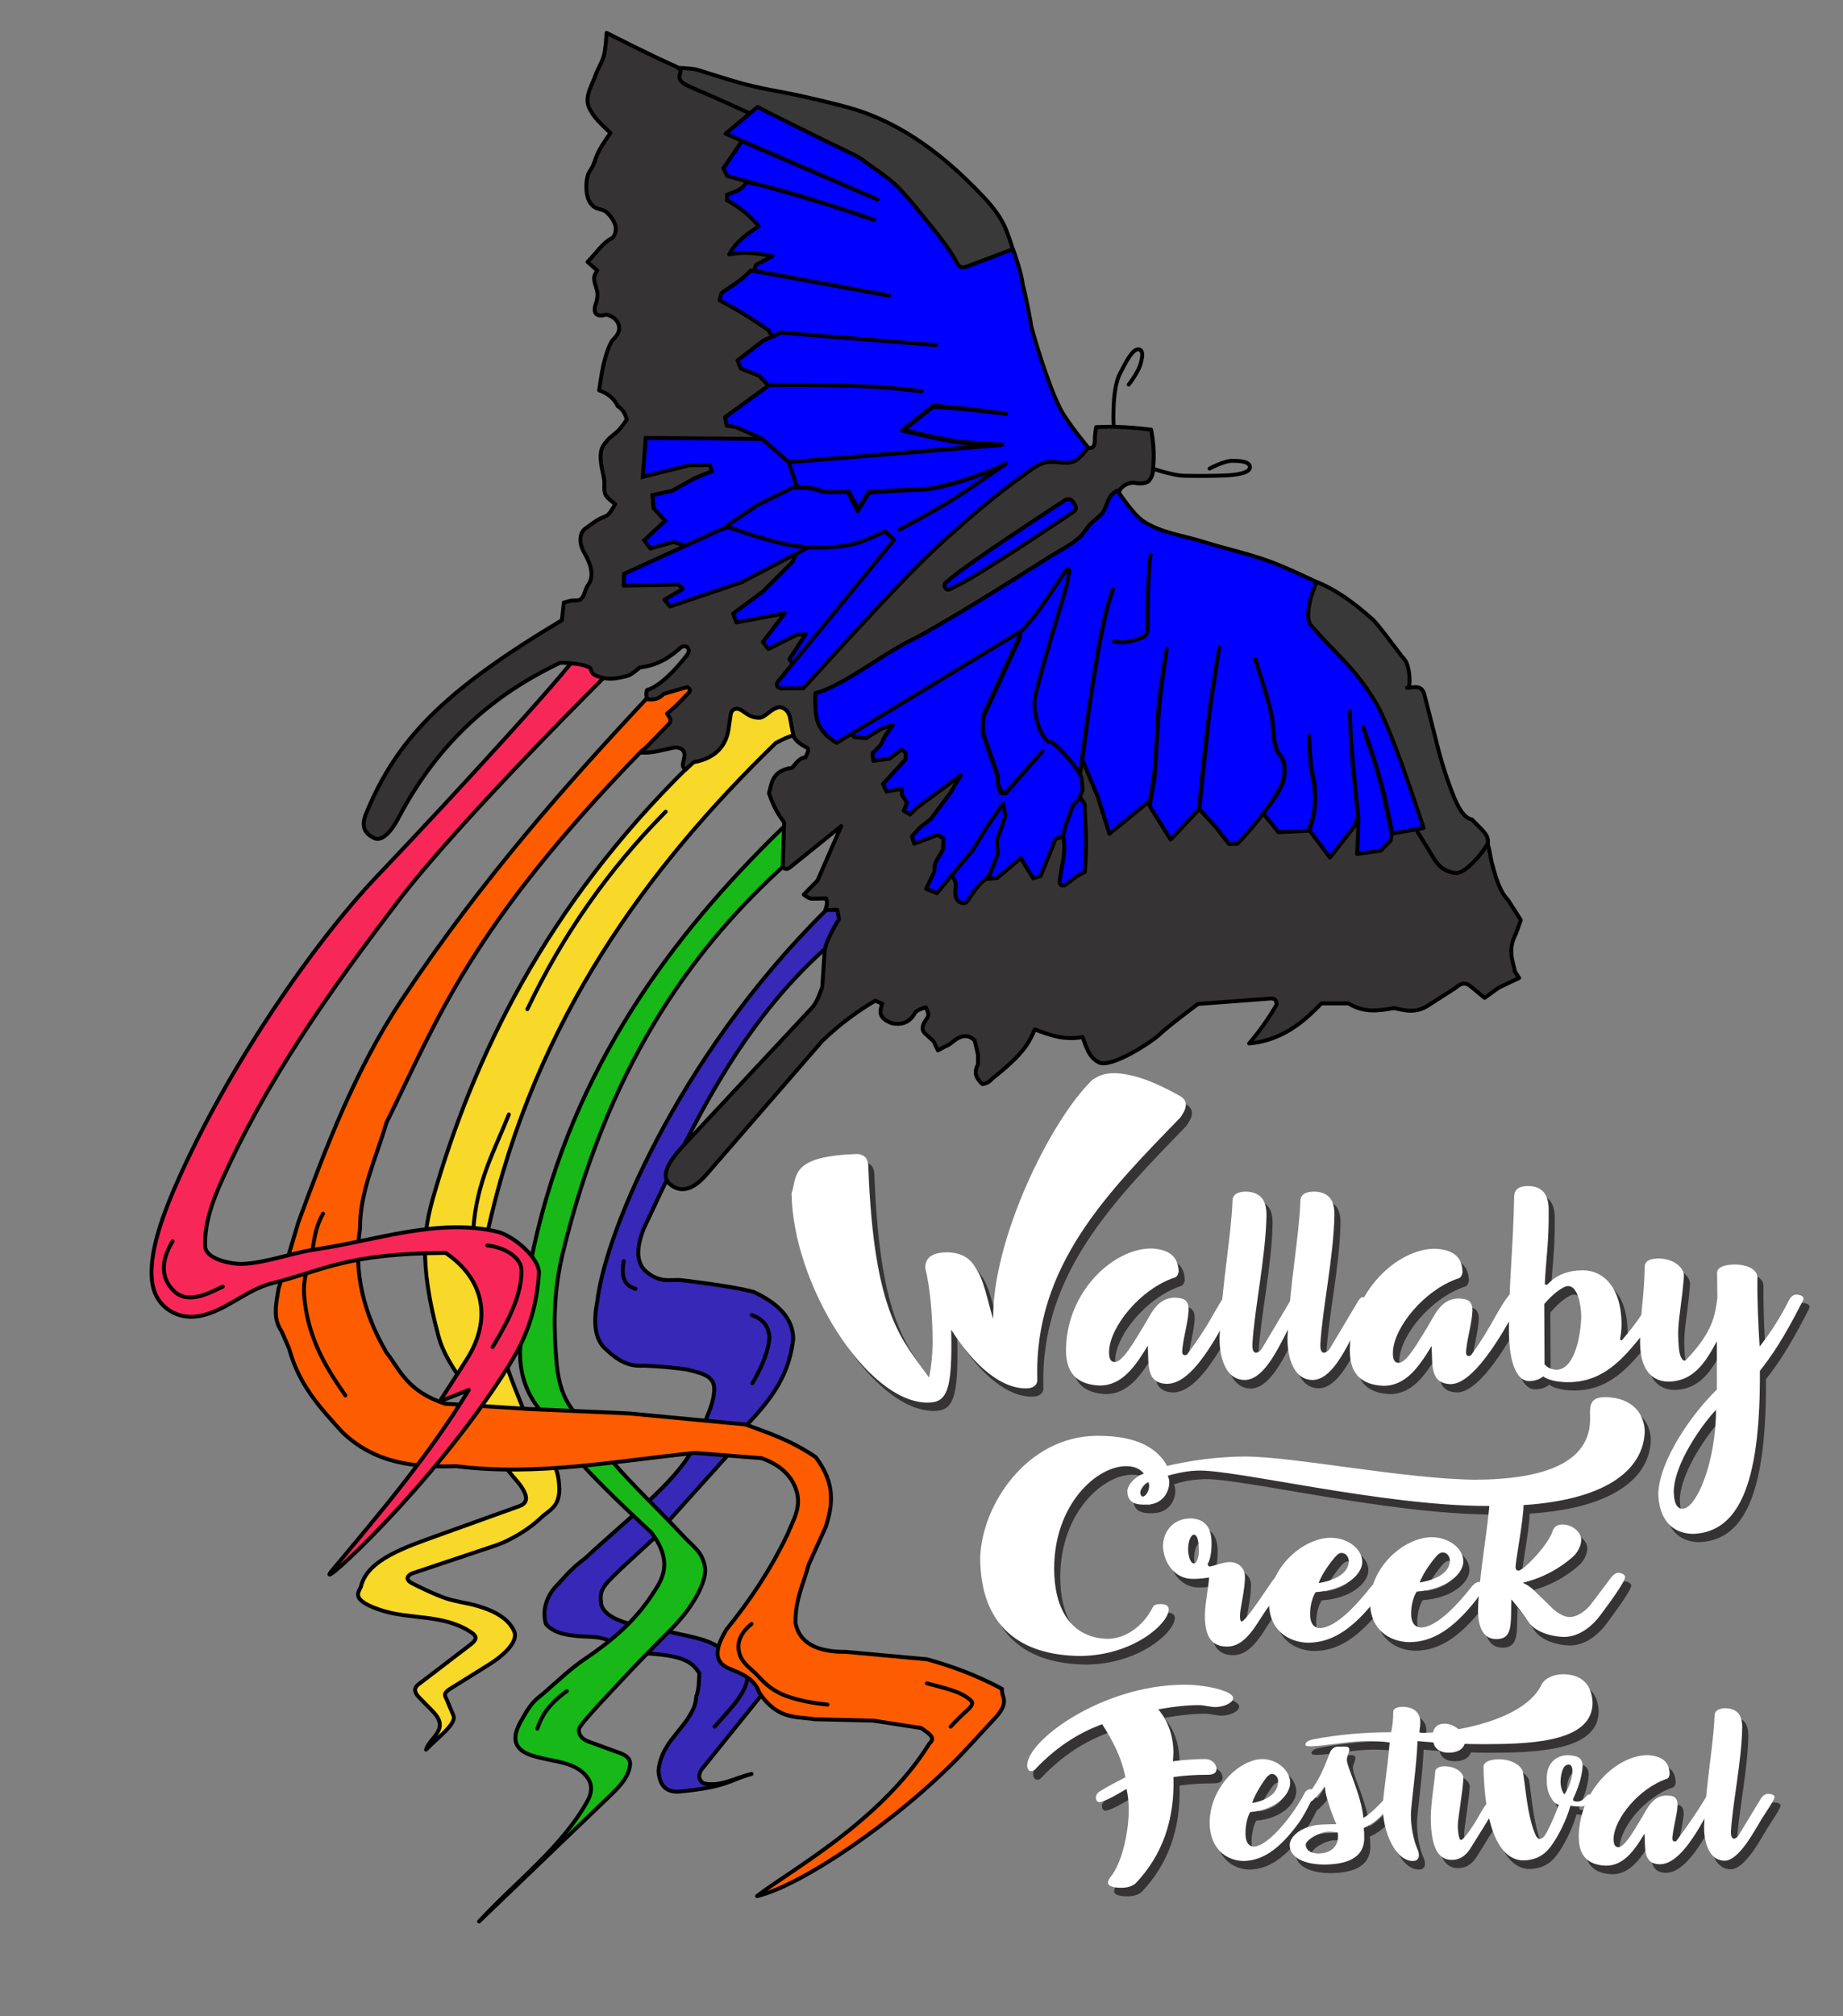 <?xml version="1.0" encoding="utf-8"?>
<!-- Generator: Adobe Illustrator 26.4.1, SVG Export Plug-In . SVG Version: 6.00 Build 0)  -->
<svg version="1.1" id="Layer_1" xmlns="http://www.w3.org/2000/svg" xmlns:xlink="http://www.w3.org/1999/xlink" x="0px" y="0px"
	 viewBox="0 0 667.5 729.8" style="enable-background:new 0 0 667.5 729.8;" xml:space="preserve">
<rect x="0" y="0" width="667.5" height="729.8" fill="#808080" stroke="none"/>
<style type="text/css">
	.st0{fill:#3828B8;stroke:#000000;stroke-width:1.417;stroke-linecap:round;stroke-linejoin:round;stroke-miterlimit:11.339;}
	.st1{fill:none;stroke:#000000;stroke-width:1.417;stroke-linecap:round;stroke-linejoin:round;stroke-miterlimit:11.339;}
	.st2{fill:#17B818;stroke:#000000;stroke-width:1.417;stroke-linecap:round;stroke-linejoin:round;stroke-miterlimit:11.339;}
	.st3{fill:#F8D828;stroke:#000000;stroke-width:1.417;stroke-linecap:round;stroke-linejoin:round;stroke-miterlimit:11.339;}
	.st4{fill:#FE5C01;stroke:#000000;stroke-width:1.417;stroke-linecap:round;stroke-linejoin:round;stroke-miterlimit:11.339;}
	.st5{fill:#F72858;stroke:#000000;stroke-width:1.417;stroke-linecap:round;stroke-linejoin:round;stroke-miterlimit:11.339;}
	.st6{fill:#3A3939;stroke:#000000;stroke-width:1.417;stroke-linecap:round;stroke-linejoin:round;stroke-miterlimit:11.339;}
	.st7{fill:#353334;stroke:#000000;stroke-width:1.417;stroke-linecap:round;stroke-linejoin:round;stroke-miterlimit:11.339;}
	.st8{fill:#0000FF;stroke:#000000;stroke-width:1.417;stroke-miterlimit:11.339;}
	.st9{fill:#0000FF;stroke:#000000;stroke-width:1.417;stroke-linecap:round;stroke-linejoin:round;stroke-miterlimit:11.339;}
	.st10{fill:#353334;}
	.st11{fill:#FFFFFF;}
</style>
<g>
	<path class="st0" d="M303.8,325c-54.9,51.9-84.3,119.1-87.5,146.2c-1.1,5.8-1.6,13.4,3.4,17.4c3.7,3.5,7.8,6.2,13.4,5.7
		c6.7,0.3,11.5,0.8,15.7,1.4c6.1,1.5,10.6,2.5,9.8,8.4c-0.3,3.9-2.1,7.4-3.4,11l-4.5,9.8c-6.5,12.1-24.4,25.7-38.6,39
		c-5.9,4.4-7.9,7.4-11.4,11c-2.7,3.4-4.4,7.9-3,12.9c2.3,2.7,5.7,3.7,9.8,4.2c4.6,0.7,10.3-0.1,13.6,2.3l13.3,4.2
		c12.4,0.7,16.3,2.8,18.9,7.2c-0.2,2.8-0.1,5.6-1.1,8.3c-0.4,4-1.4,5-2.3,6.8c-3.9,6.6-10.6,11.1-11.4,20.1c0.3,5.2,2.6,7.8,7.2,7.6
		c17.8-1.6,18.4-4.2,26.5-6.4c-5.8,1.3-11.2,4.8-17.4,3.4c-1.9-1.3-1.9-3-0.8-4.9l22-27.3c2.4-3.6,7.1-10.4,1.5-11.7
		c-8.2-1.1-11.5-3.5-17-5.3c-5.3-3.6-13-4.2-19.7-6.1l-12.1-2.3c-10.5-2.5-11.1-7-11-8c-0.9-5,2.4-7.2,6.8-11.7l14-12.9l3.4-4.5
		l23.5-26.1l4.5-8.3c10.6-11.1,15.9-19.2,17.4-31.8c-0.1-7.3-5.3-12.8-14.4-17c-5.4-1.4-14.3-2.8-25.8-4.2c-4-0.5-8.4,1.5-13.9-3.9
		c-2.8-3.5-2.6-8.1-0.1-14.7c17.8-37.9,35-74.1,66.3-101.9l12.9-10.2L303.8,325z"/>
	<path class="st1" d="M230.2,466.5c-5-1.5-5-5.6-4.3-10 M272.5,500.7c4-6.9,5.9-12.3,6.2-16.7c-0.4-4.6-3-6.8-6.4-8 M258.8,625
		c5.6-6.3,11.9-12.6,11.9-18.2"/>
	<path class="st2" d="M287.5,296.6l-4.4,3.4c-39.7,38.6-75.5,86.3-89.8,151.6c-2.5,11.3-3.7,23.3-4.8,35.4
		c-0.8,9.5,2.2,17.7,7.4,23.7c5.4,6.3,9.6,13.3,15,19.4c7.8,8.8,25,24.6,25,24.6c8.3,11,3.7,17.3,0.5,22.2
		c-6.7,10.4-15.6,17.5-24.6,23.6c-4.9,3.3-9.8,7.9-14.8,12.3c-2.3,2-4.2,2.8-7.4,8.6c-1,1.8-4.7,7.2-1.9,10.9
		c1.6,2.2,4.4,3.2,10,4.4c5.7,1.2,11.8,2,15.2,6.9c1.9,2.8,1.3,5.9-0.3,8.6c-9.3,16.6-25.8,28.9-39.1,43.3l46.9-45
		c3.5-3.4,7.3-6.9,7.8-11.8c0.3-3-3.3-4.1-5.4-4.8l-9.6-3.5c-2.8-1-3.8-3-3.5-4.6c0.4-1.9,12.5-14.4,19-21.4
		c4.8-5.1,14.7-15,14.7-15c5.5-5.6,9.8-12,11.5-17.7c0.9-3,0.6-5.3-0.8-8.3c-1.2-2.5-4.4-5-6.7-7.5c-8.7-9.4-18.2-18.1-26.5-27.9
		c-5-5.8-13.9-18.2-13.9-18.2c-2.8-3.7-4.7-8.9-5.4-16.3c-1-12-1.4-24.5,2.1-39.4c16-66.1,45-108.7,80.1-140.6l7-5.1L287.5,296.6z"
		/>
	<path class="st1" d="M205.3,612.1c-7.2,5.2-9.2,9.4-10.7,13.6"/>
	<path class="st3" d="M259.3,254.7l-10,22.8c-51.7,50.7-77.8,105.1-92.4,155.9c-3.1,10.8-5.4,23.3,1.9,50.2
		c3.3,12.3,14,21.1,18.6,32.8c0,0,3.1,9.9,5.7,14.4c1.2,2.1,4.5,5.7,4.5,5.7c4.7,5.9,2.9,7.8,0.4,8.7l-29.5,10.6
		c-11.6,4.2-25.3,8.7-27.7,18.2c-0.5,2.1-4.6,4.8,6.8,8.7c10.8,3.7,23.1,1.3,33.3,8.3c1.7,1.2,2,2.3-0.4,4.2l-17.8,13.6
		c-1.7,1.3-3.9,2.5-0.8,5.7l4.8,4.9c6.5,6.6-1.1,9.4-2.4,13.9c4.1-4.3,11.2-9.3,9.9-12.4l-2.4-5.7c-0.5-1.3-1.6-2.1,1.2-3.9
		l13.8-8.6c5.7-3.5,11.1-8.6,9.4-12.3c-2.4-5.4-9.1-8.2-15.9-9.8c0,0-5.8-1.1-8.6-2c-4.3-1.4-11.3-4.9-12.4-5.5
		c-3.1-1.6-1.3-3.2,0.3-3.7l29.3-9.8c6.7-2.2,13.4-6.7,17-10.2c2.9-2.9,7.3-3.8,6.6-12.1c-0.4-4.6-1.3-6-2.6-8.7
		c-1.9-4.2-5.3-7.7-7.5-11.8c-1.3-2.5-2.3-5.2-3.3-7.8c-2-5-4.1-10.1-5.8-15.3c-2.8-9-5.9-18-7-27.3c-0.8-7.1,0.5-21.4,0.5-21.4
		c17-76.2,58.3-131.6,104.2-176.1c3.5-1.7,7-3.9,10.8-2.5l-5.6-13.5L259.3,254.7z"/>
	<path class="st1" d="M184.3,403.4c-5.1,12.9-11.7,24.2-12.9,41.8 M241.1,293.8c-21.1,21.3-37.6,45.2-50.1,71.5"/>
	<g>
		<path class="st4" d="M252.9,246.6l-17,4.4c-30.7,32.8-61.3,67.1-90.6,111.2c-16.5,24.9-27,52.4-37.2,80.1l-7.2,24.1
			c-0.9,5.4-2.2,10.8,1.1,15.5l2.7,6.2c3.6,13.4,11.5,21.7,19.3,30.3c12,11.5,26.4,12.8,41.2,12.3c29.4,3.7,57.8-1.9,86.5-4.8
			l24.1,1.9c6.8,2.4,10.5,6.2,12.3,10.7c2.6,6.7-0.8,11.6-2.9,16.9c-6.5,13.5-14,24.4-22,34.3c-3.8,6.2-5.3,11.6,0.8,14.2
			c4.5,1.9,9.2,3.5,11,8.8c6.7,9.9,13.4,8.5,20.1,9.6l21.2,0.5l17.4,2.7c2.1,1.7,5.6,3.2,2.9,5.6c-17.7,28.5-51,46.2-62.4,55.2
			c15.4-3.5,51-27.1,74.7-52l12.1-13.1c4.7-5.6,1.6-6.8,1.9-9.9c-9.9-5.3-18.6-8.3-27.1-10.7l-29.5-2.7
			c-10.7,0.1-16.8-3.4-18.2-10.4c-0.1-8.8,3-14.3,4.8-21.2l6.2-13.7c2.4-7.6,3.7-15.5-3.7-25.2c-9.5-6.4-17.4-8.8-25.4-11.8l-42.3-4
			l-36.2-1.6l-30.3-1.9c-13.8-4.6-16.1-11.9-21.2-18.5c-8.4-14.3-12-29.3-9.6-45c-0.1-13.3,5.9-25.6,9.6-38.3
			c18.5-37.3,30.1-70.4,92.4-134.5l18.8-13.9L252.9,246.6z"/>
		<path class="st1" d="M299.7,617c-3.9-0.4-8.4-1-13.7-2.7c-3.6-1.2-7.1-2.8-11.4-7.6c-2.4-2.7-6.2-4.6-7-9.1
			c-0.6-3.1,0.5-6.5,4.6-9.8 M344.3,625c2.1-2.3,4.3-4.4,6.4-6.3c2.1-2,1.4-2.8,0.8-3.3c-3.7-3.4-10.1-4.5-15.8-6.1 M125.1,505.1
			c-6.3-9-12.2-18.5-14.3-31.1c-1.9-11.2,0.5-13,1.9-19.2c1.1-4.7,1-9.6,4.3-15.5"/>
		<path class="st5" d="M210.2,234.9c2.1,0.9-46.3,53.6-73.5,82.1c-23.4,24.6-53.4,68.4-71.6,108.8c-5.7,12.7-11.9,28.5-9.8,39.4
			c1.5,7.7,8.2,11.8,14.8,11.4c10.3-0.7,18.4-9.6,28.4-12.1c18.9-4.7,26.8-10.8,62.9-11c13.8,9.3,17,23.9,7.6,38.6
			c-3.2,5.1-9.8,15.2-9.8,15.2l10.6-4.2c-14.6,24-32.4,44.8-50,65.9c-5.6,7.5,36.6-30.5,64-73.9c5-8,10.3-17.8,11.4-34.1
			c0.4-5.4-9-13.7-15.2-15.2c-21.4-5-43.8,3.2-65.5,6.4c-9,1.3-17.8,4.9-26.9,5.3c-2.9,0.1-13.1-1.4-13.3-6.4
			c-0.3-9.2,3.4-17.6,5.2-21.9c16.7-37.9,40.2-70.8,64.8-103.1c22.9-30,76.9-83.3,76.9-83.3L210.2,234.9z"/>
		<path class="st5" d="M176.5,450.8c6.1,0.6,12.6,4.3,12.4,9.4c-0.2,8.1-3.5,15.8-10.5,27.4 M62.5,449.3c-4.3,7.1-4.3,13.4,0.5,18
			c5.3,5.2,13.5,0.3,17.7-1.6"/>
		<path class="st1" d="M408.8,139.2c1.7-2.1,3.8-5.6,4.3-7.5c0.4-1.6,1.2-4.4-0.2-5.1c-2.4-1.3-5.4,5-7.2,8.5
			c-3.3,6-2.3,20.5-2.3,20.5"/>
		<path class="st1" d="M438.1,169.6c0,0,5.4-2.9,8.3-2.8c2.3,0,6.4,0.1,6.3,2.4c-0.1,2.2-5.9,2.8-9.1,2.9c-4.7,0.2-9.8,0.2-14.8,0.1
			c-4.2-0.1-12.4-2.9-12.4-2.9"/>
	</g>
</g>
<g>
	<path class="st6" d="M460.9,218.6l15.9-8c7.2,2.9,13.7,7.7,20,13.3c1.3,0.6,10.4,13.2,11.8,14.7c2.3,2.5,2.4,11.5,1,10.3
		c2.3,0,5.1-1.2,6.2,2.2l3.8,14.9c1.7,7.1,3.7,14.1,6.3,20.7c2,5.4,4.3,9.5,7.2,9.9c2.5,2.9,6.9,5.7,5.6,9.1l-1.9,19.2l-21.7-6.7
		l-32.8-70.8L460.9,218.6z"/>
	<path class="st6" d="M358.4,109.4l8.7-18.1c-1-3.9-1.9-5.9-2.7-8.1c-1.2-3.1-3.7-7.2-7.9-11.6c-17.4-18.6-33.9-28.9-51.5-33.3
		c-22.7-5.8-24-4.9-35.9-8c-5.5-1.5-10.9-3.3-16.4-5c-2.1-0.6-6.7-0.7-6.7-0.7L235.3,33l70.5,49.1L358.4,109.4z"/>
	<path class="st7" d="M416.9,155.5c-6.2-0.7-12.6-1.3-19.9-0.9c-0.3,1.7-0.5,3.4-0.5,5.5c-0.3,2.4-1.5,2-2.7,2.2c0,0-23-27.1-23-28
		c0-0.9-34.2-29.1-34.2-29.1c-13.4-23.8-46-54.6-65.6-64.4c0,0-10.3-4.8-20.2-9c-3-1.3-5.5-2.5-4.5-5.2c0.7-1.8-1.2-2.4-3.4-3.4
		c-7.9-3.5-23.2-11.3-23.2-11.3s-0.3,5.3-0.9,7.9c-0.7,2.8-2.4,5.2-3.3,7.9c-1.1,3-2.9,5.9-2.7,9.1c0.1,1.7,1.1,3.3,2,4.7
		c1.7,2.5,6.3,6.6,6.3,6.6s-3.2,4.5-4.4,7c-0.8,1.5-1.2,3.2-1.9,4.8c-0.6,1.3-1.7,2.5-2,3.9c-0.6,2.5-0.6,5.3,0.1,7.8
		c0.4,1.3,1.2,2.5,2.3,3.3c1.2,0.9,3,0.8,4.2,1.7c1.6,1.3,2.9,3.1,3.5,5.1c0.4,1.3-0.1,3.9-1.3,4.5c-3.3,1.7-5.5,5.2-8.8,8.6
		l3.5,3.1c0,0-1,1.5-1.1,2.4c-0.2,2.1,1.2,4.2,1.2,6.3c0,1.2-0.3,2.5-0.7,3.6c-0.7,2.2-0.4,4.2,2.3,4c0.6,0,1.2-0.4,1.7-0.3
		c3.1,0.7,5.3,3.3,4.3,6.3c-0.5,1.6-2.2,2.6-2.9,4.2c-1.1,2.2-1.8,4.7-2.4,7.1c-0.8,3.2-1.7,9.8-1.7,9.8c3.2,1.1,5.6,3.1,6.7,5.7
		c1.8,1.1,2.8,2.8,3.3,4.9c0,0-1.8,2.6-2.8,3.7c-1.3,1.4-3.1,2.4-4.3,3.9c-0.9,1-1.8,2.2-2.1,3.5c-0.4,1.5-0.3,3.1-0.1,4.7
		c0.2,1.9,0.8,3.8,1.1,5.8c0.3,1.9-0.3,3.9,0.5,5.6c0.7,1.4,3.5,3.3,3.5,3.3s-1.5,3-2.7,4c-0.9,0.7-2.1,0.9-3.1,1.5
		c-1.8,1-3.4,2.3-5.1,3.5c-1.4,1-1.9,3-1.6,5.1c0.2,1.4,0.8,2.7,1.5,3.9c1.5,2.8,3.1,6,2.1,9.6c-0.2,0.9-0.9,1.6-1.3,2.4
		c-0.8,1.5-1,3.6-2.4,4.6c-0.9,0.6-2.2,0.2-3.3,0.4c-0.9,0.2-2.7,0.7-2.7,0.7l-0.7,6.4c-43.2,25.8-59.8,43.3-70.7,69.5
		c-1.3,3-2.4,7,2.8,9.4c2.4,1.1,5.7-1.5,8.8-7.5c14.6-27.7,34.8-44.8,58.5-56c0,0,7.3,0,10.4,1.6c1.4,0.7,0,2.2,3.2,3.3
		c4.3,1.6,7.1,0.6,10.2,0c1.8-0.4,3.4-1.8,5-3.2c7.1-0.8,11.6-4.3,14.7-7.1c1-0.9,2.4-0.7,2.9,0.3c0.6,1.2-0.5,2.3-1.2,3.2
		c-2.9,3.7-8.9,10.4-13.8,11.8c-0.4,1.3-0.2,2.3,0.1,3.3c2.4,0.3,4.5-0.2,5.9-1.9c3.1-0.9,6-1.8,8.6-2.5c0.7,0.5,1.6,0.9,0.5,2.1
		c-2.4,2.4-4.2,4.6-7.8,7.5c0.5,1,2.1,2.3,0.5,3.9l-9.9,10.2c3.9,0.3,7.6-0.9,11.4-1.7c2.2-0.5,4.5,0.4,4.3,2.8
		c-0.1,2-1.5,3.9,0.4,5.1l2.9-2.7c8.4-1.5,11.9-6.4,12.7-12.2l0.7-4.8c0.3-2.4,2.2-3.1,4.4-1.5c2.1,1.5,3.5,2.4,6,2.4
		c2,0,3.9-2.9,6.6-3.7c1.9-0.6,4.1,1.2,4.5,3.6l1.3,6.8c1.2,2.3,3.2,3.2,5.1,4.3c0.6,0.9-0.3,2.2-0.8,3.4c-1.6-0.2-3.2,1.7-4.8,3.7
		c-7.4,1.1-7.3,5.5-8.4,9.2c2,5.8,3.7,8,5.5,10.6l-0.5,16.3c0.7,0.5,1.5,0.9,2.7-0.1l18.5-14.9l-8.6,19.7l-5,5.1
		c0.9,0.7,1.8,1.3,2.7,1.5l5.4-0.1c0.1,1,0.8,1.3-0.3,4.2l4.3-0.1l0.7,3.3c-2,3.5-4.2,6.8-5.2,11.3l-0.9,13.4
		c-1.1,2.8-1.9,5.8-4.4,8.2l-45.1,48.3c-4.4,4.7-9.7,11-5.9,14.6c2.4,2.2,6.9,4.3,13.4-3.2l41.9-48.3c6.7-6.5,13.1-11,19.3-14.7
		l2.5,1.1c-0.7,2.5-1.8,5.1,3.6,7.1c2.9,0.5,5.7,0.2,7.9-3.1c0.7-1.7,2.6-2.1,4.3-2.7c0.6,1.3,1.4,2.6,0.5,3.9
		c-1.4,2-2.7,4.1-0.4,5.9l2.7,2.5l1.6,3.3c2.5-1.4,3-1.6,3.9-2l2.8-2.1c2.3-1.4,4.5-1.6,6.6,0.5l1.2,5.1v3.6
		c-1.8,3.3-0.3,5.3,1.6,7.1c1.1-0.3,2-0.2,3.7-2.1c12-9.4,13.3-13.4,15.3-17.7c5.2,2,10.4,4,17.3,2.8c1.3,3.4,2.1,7.1,5.8,9.1
		c4.4,2.4,19.4-7.5,22-10c3.3-3.2,14-11.1,14-11.1l26.6-2c1.3,0.1,2,0.8,1.8,2.4c-2.5,4.2-5.4,8.6-9.9,13.9
		c13.5-1.2,21.6-9.9,26.2-14.5h9.8c5.8,3.6,11.2,2.6,16.5,1.7c4.1,0.8,8,2.3,13.5-1.7l8.6-5.5c2.5-2.3,4.2-1.9,5.6-0.7l5.1,4.2
		l5.1-3.7l7.4-3.5l-1.5-2.3c-0.9-4.2-2.7-8,0.4-13.9l1.7-4.8l-4.6-7.2c-3.2-3.3-4.6-8.7-6-13.9c-0.4-2.2-0.8-4.4-1.4-6.5
		c-3.3,5.5-8.9,11.1-11.8,10.6c-6.2-0.9-7.5-5.2-10.3-9.6c-1.9-2.6-28.4-48-32.4-54.8c-7-8.3-18.8-21.1-32.3-45.2l-42.5-14.6
		l-5.1-8.7c-0.3-2.3,0.6-4.1,1.3-6c1.2-1.4,2.7-2.3,4.8-2.4c2,0.4,3.9,0.5,5.5-0.5c1.8-2.1,1.5-3.7,1.7-5.5
		C418.1,163.9,417.7,159.6,416.9,155.5L416.9,155.5z"/>
</g>
<g>
	<path class="st8" d="M285.5,159l-51.6-0.5l-1.1,14.1l16.9-4.2l7.4-0.1l0.7,2.3l-6.2,2.5l-8.3,4.6l-7,1.5l0.4,4.7l4.2,4.6l-7.6,7.1
		l2.3,2.9l8.3-2.3c0,0,7.1,2.3,7.6,2.3c0.5,0,41.5-22.1,41.5-22.1l-3.5-9.8L285.5,159z"/>
	<g>
		<path class="st9" d="M290.5,195.9l-3.5,7.5l-10.8,10.8l-10.7,7.9l1.2,3.2l17.5-3.3l-7.9,10.4l2,2.5l10.4-5.2l3.1-0.1l-5.9,9
			l2.5,3.7l15.9-17.5l22.5-29.1l-2.7-6.8l-14.6,5.5l-11.1,2.3L290.5,195.9z"/>
		<path class="st9" d="M268.9,189l-8.3,2.9l-34.6,15.8l-0.1,4.3l19.8-0.4l1.6,1.6l-6.7,3.9l2.1,2.4l25.8-8.7l27.9-14.6L268.9,189z"
			/>
		<path class="st9" d="M366.9,90.2l-17.1,6.4c-0.9,0.3-2.3,0.4-3.2-1.4c-1.7-3.5-5.6-8.7-7.7-11.3c-4.4-5.3-8.6-10.9-13.4-15.9
			c-3.3-3.5-8.8-6.9-12.6-9.8c-1-0.8-2.1-1.4-3.2-2c-12.6-6-35.4-17.4-35.3-17.5l-11.6,9.7l55,23.8l-49.1-21.1l-6.7,9.8l1.4,2.8
			c17,4.6,34.1,9.2,53.2,15.9c-15.2-5.1-30.3-10.3-46.1-13.7l-1.1,1.4c-1.7,1.9-4,2.3-6.1,3.2l0,2c5.1,2.7,8.6,5.9,11.5,9.4
			c-4,2.7-8.1,5.3-10.7,10.2c6-1.2,9.9-0.4,15.7,0.6l-5.9,3.1l-0.9,2.2l49,9l-50-9.1c-4.5,4.5-7.2,5.6-10.7,8.2l-0.7,2.6
			c6.5,3.4,12.3,7,17.7,10.8l1.5,2.4l2.9-1.5l56.3,4.5l-56.3-4.5l-6.3,2.9l-9.3,7.2l1.2,2.9l6.6,2.6l3.2,3.3c0,0,25.6,0,38.4,0.7
			c5.8,0.3,17.3,1.6,17.3,1.6s-11.5-1.3-17.2-1.6c-12.6-0.7-38-0.6-38-0.6l-16,11.6l0.6,3.1l3.1,0.4l9.4,4.1l10,8.7l76.9-6.2
			c0,0-10.9-0.3-16.3-1.1c-6.6-0.9-19.6-4.2-19.6-4.2l11.3-9c0,0,10,0.9,15,1.5c3.8,0.4,11.4,1.5,11.4,1.5s-7.5-0.9-11.3-1.3
			c-5-0.5-15.1-1.3-15.1-1.3l-10.7,8.4c0,0,12.3,3.1,18.6,4c5.7,0.8,17.1,1.3,17.1,1.3l-77.4,6.4l3.1,9c0,0,3.7,0.1,5.5,0.4
			c1.6,0.3,3.2,1.1,4.8,1.3c2.8,0.4,8.4-0.1,8.4-0.1l3.5,6.4l3.7-6.2c0,0,11.7-0.9,17.5-0.9c11,0,32.3-8.9,32.3-9.4
			c0,0-13.4,9.4-20.4,13.7c-5.9,3.6-18.2,10.2-18.2,10.2s11.9-6.4,17.7-9.9c7-4.3,20.5-13.8,20.5-13.8c0.1,0.4-20.7,9.4-31.9,9.4
			c-5.8,0-17.3,0.9-17.3,0.9l-4.2,6.7l-3.5-7c0,0-5.7,0.4-8.6,0c-1.6-0.2-3.1-1-4.7-1.2c-2.1-0.3-6.4-0.4-6.4-0.4l-12.9,6.3
			l-11.5,7.8c0,0,16.9,6.2,25.7,7.2c6.7,0.8,13.5,0.7,20.1-0.7c4.1-0.9,11.7-4.7,11.7-4.7l3.3,3.1l-42.1,51.4
			c-0.9,1.1,0,2.4,1.5,2.4l7.8-0.1c0,0,24.7-27.3,37.5-40.4c4.5-4.6,9.1-9.2,13.9-13.5c8.8-7.9,17.8-15.7,27.5-22.6
			c2.6-1.9,5.2-4.1,8.3-5.1c3.5-1.1,7.5,0.9,10.8-0.5c2.2-0.9,5.1-5,5.1-5s-7.4-8.9-10-13.9c-4.9-9.4-10.6-29.6-10.6-30.1
			c0-0.5-1.8-10.2-3.1-15.1C370,98.7,366.9,90.2,366.9,90.2L366.9,90.2z"/>
		<path class="st9" d="M364.9,288.7l1.7,13.6l-9.2,15.7c-2.2,1.2-4.5,4.3-6.9,8c-0.9,1.4-2.2,1-3.2,0.3c-1-0.7-1.6-2.3-1.2-5.1
			c0.4-2.8-1.5-4.1-2.5-6l16-25.1L364.9,288.7z"/>
		<path class="st9" d="M387.9,283.3l5,7.9c0,8.1,1,11,0,24.4c-2.8,1.3-4,2.4-6.6,4.4c-1.5,1.1-2.8,0.4-2.5-1.4l1.2-7.1
			c0.8-4.7,0.6-7.7-0.6-11L387.9,283.3z"/>
		<path class="st9" d="M369.9,223.1l-0.9,7.8l-12.9,28l-0.2,6.3l5.3,15.7l0.2,2.5l0.9,3.6l1.9,0.2l13.4-15.3l-13.3,15l-1.7-0.2
			l-1.3-3.4l0.2-2.3l-5.5-15.9l0.2-5.7l13.1-28.4l0.6-6.4l17.6-23.9l5.1,5.3L379,252.3l6.6,15.9l6.1,13.3l0.4,4.4l-1.3,3.2l-2.2,2.5
			l-2.6,6.9l-1,4.2l-2.7,1l-5.4,13.4l-2.7,0.8l-4.5-7.3l-8.5,7.2l-3.3,0.3l3.5-9c0,0-0.6-5.3-0.1-5.9c0.5-0.6,2.8-7.6,2.8-8
			c0-0.4-0.8-4.3-0.8-4.3l-5.9,8.5l-5,8.2l-8,9.6l-5.1,6.1l-3.9-1.6l3-6.1c0,0,0.1-2.7,0.4-3.3c0.3-0.7,2.7-4.7,2.7-4.7l0.2-4.1
			l-2.1-1.3l-8.5,3.2l-0.8-2.7l2.8-3.1l4-3.1l7.1-9.5l3.8-6.4l-16.1,11.9l-2.3,2.3l-2.3-1.3l1.2-3l-1.8-2.7l-0.2-2.3l-5.4,1
			l-1.3-2.7l8.2-9v-2.4l-1.5-1.1l-4.3,3.3l-5.9,0.8l-0.3-2.7l3-3.1l1.5-3.1l2.9-4.1l-4.1,1.3l-5.7,3.5l-4.2-0.4L305,262L369.9,223.1
			z"/>
		<path class="st9" d="M416.8,200.9c-0.6,0-1.3,17.3-1.1,25.7c0,1.4-0.3,3.4-1.6,4c-2.2,1-4.8,1.7-7.2,1.9c-1.2,0.1-3.5-0.3-3.5-0.3
			 M404.5,177.6c0.8,0.4,5.5,8.3,9.5,11c6.4,4.3,14.5,5.2,21.8,7.5c7.9,2.5,16.1,4.2,24,7.1c5.9,2.1,17.1,7.5,17.1,7.5
			s-2,4.4-2.4,6.7c-0.5,2.6-1.1,5.4-0.3,7.9c0.4,1.1,1.4,1.8,2.1,2.7c4.8,5.6,10.4,10.6,15,16.3c2.6,3.2,5,6.6,7.1,10.2
			c2.2,3.8,3.8,8,5.5,12.1c4.4,10.8,11.7,33.1,11.7,33.1l-11.3,2c0,0-2.4-12.3-4.1-18.4c-1.4-5-2.9-9.9-4.6-14.8
			c-0.6-1.8-1.9-5.4-1.9-5.4s1.1,3.6,1.7,5.4c1.7,4.9,3.3,9.8,4.6,14.8c1.6,6.1,4,18.5,4,18.5l-0.3,2.4l-3.6,3.7l-8.6,1.2l0.4-7.4
			l0.1-5.9c0,0-2-18.6-2.7-28c-0.2-3.4-0.4-10.3-0.4-10.3s0.2,7.2,0.4,10.8c0.6,9.1,2.5,27.3,2.5,27.3l-1.1,3.3l-9,11.5l-7.4-9.8
			c0,0,1.4-4.4,1.7-6.7c0.5-3.4,0.4-6.8,0.1-10.2c-0.2-1.8-0.8-3.6-1.1-5.4c-0.5-3.9-0.9-11.9-0.9-11.9s0.3,8.6,0.9,12.9
			c0.2,1.5,0.8,2.9,0.9,4.4c0.4,3.4,0.5,6.8,0,10.2c-0.3,2.3-1.9,6.8-1.9,6.8l-11,0.5l-5.5-6.8c0,0,5.9-7.1,7.2-11.4
			c0.7-2.2,0.8-4.7,0.3-7c-0.4-1.8-2.1-3.2-2.7-5c-1.4-4.1-0.9-8.6-1.9-12.9c-1.5-6.6-5.8-19.6-5.8-19.6s4.3,13.1,5.8,19.8
			c0.9,4.3,0.4,8.9,1.9,13c0.6,1.6,2.1,2.8,2.5,4.4c0.6,2.2,0.6,4.7-0.1,6.8c-3,8.9-16.5,22.9-16.5,22.9l-3.1,0.1l-4.8-6.2l-5.9-6.4
			c0,0,2.3-23.3,3.7-35c1-7.8,3.5-23.4,3.5-23.4s-2.7,16.1-3.7,24.2c-1.5,11.4-3.7,34.3-3.7,34.3L424,303.9l-7.6-12.1
			c0,0,1.5-8.8,1.7-9.9c0.3-1.1,1.1-19.7,2.1-29.5c0.6-5.9,2.4-17.5,2.4-17.5s-2,11.9-2.7,17.9c-1,9.2-0.8,18.4-1.9,27.6
			c-0.4,3.2-1.6,9.5-1.6,9.5l-14.6,11.9l-4.2-13.4l-5.6-13.4c0,0,2.2-17.4,3.6-26.1c1.4-8.8,2.8-17.6,4.8-26.2
			c0.7-3.2,2.7-9.5,2.7-9.5s-2.2,6.6-2.9,9.9c-2.2,9.5-3.6,19.2-5.1,28.8c-1.5,9.3-3.9,28.1-3.9,28.1s-5.9-8.3-10-11.1
			c-0.6-0.4-1.5-0.3-2-0.8c-2.5-2.5-3.5-6.3-4.2-9.8c-0.5-2.3-0.4-4.8,0.1-7.1c3.3-13.3,10.8-37.4,11.1-38.8
			c0.6-2.5,0.8-3.9,1.1-5.6c0.1-0.9-0.8-1-1.3-0.3c0,0-6.9,10.6-10.7,15.7c-1.6,2.1-5.1,6-5.1,6l-67.2,40.7c0,0-2.9-1.8-4-3.1
			c-1.2-1.4-2.4-2.9-2.9-4.7c-1.1-3.2-0.8-10.2-0.8-10.2s2.9-0.8,4.3-1.5c9.9-4.5,18.6-11.3,28.1-16.5c2-1.1,4.1-2,6-3.1
			c15.7-8.8,31-18.5,46.2-28.1c3.8-2.4,7.9-4.3,11.3-7.4c1.4-1.3,2.3-3.1,3.6-4.5c1.4-1.5,3.3-2.6,4.5-4.2c1.4-1.9,1.7-4.5,3.2-6.4
			C403,178.6,404.5,177.6,404.5,177.6L404.5,177.6z"/>
		<path class="st9" d="M388.4,185.5c0,0-25.8,17.5-39.3,25.2c-1.7,0.9-4.3,2.1-5.1,2.6c-1.5,0.8-2.5-1.6-1.5-2.4
			c0.7-0.6,3.1-2.6,4.7-3.8c12.4-9.1,38.3-25.9,38.3-25.9c1.2-0.8,2.5-0.7,3.3,0.7C389.4,182.9,390.6,184.1,388.4,185.5L388.4,185.5
			z"/>
	</g>
</g>
<g>
	<path class="st10" d="M429.7,407.5c2.2-3.1,3.3-6-0.5-8c-6.2-3.4-12.3-6.3-18.5-7.5c-7.1-1.4-10.3,0.1-12.9,1.9
		c-14.8,14.2-36.2,57.3-35.9,86.5c-2-6.4-3.4-14.6-6.4-18.5c-1.7-3.2-4.7-5.3-9.6-5.6c-5.3-0.1-8.6,1.4-8.6,5.6
		c1.8,7.3,2.6,16.5,2.7,27.1c-0.1,4.6-0.5,8.7-1.3,12.6c-9.6-13.5-20-22.3-22-76.1c-0.1-3.9-1.9-4.4-3.7-4.8
		c-24.9,0.7-22,8-24.1,14.2c0.4,32.9,27.2,75.7,49.2,75.8c7.1,0,9.1-4.2,8.6-26.4c8.4,13.2,18.5,21.8,27.9,21.2
		c2.2-0.2,3.4-1.5,3.3-3.2C376.6,461.2,403.9,434.2,429.7,407.5L429.7,407.5z"/>
	<path class="st10" d="M419,455c-13.4,0.1-30,15.1-30.7,35.7c-0.2,6.3,1.3,13.4,12.1,13.9c8.2,0.1,13-7,17.5-14.4
		c0.4,6.5-0.8,13.5,6.8,13.8c6.8,0.1,13.2-8.4,19.8-20l0.8-11.3c-4.3,6.9-5.5,10.3-13.1,20.6c-0.2,0.2-0.6,0.4-1.1,0.3
		c-0.9-0.2-0.8-1.4-0.6-2.8c0.5-4.3,2-9.2,2.2-13.6c0-4.2-2.6-4.2-5-4.4c-6.4,0.1-8.5,5.7-11.4,10.5c-3.2,5.1-7.3,12.6-10.2,12.8
		c-1.9,0-2.3-1.6-2.2-4.1c0.4-8.8,11.4-22.4,23.8-26.5c0.9-0.3,1.2-1.2,1.4-2.1C429,457.8,425.3,455.2,419,455L419,455z"/>
	<path class="st10" d="M521.9,455c-13.4,0.1-30,15.1-30.7,35.7c-0.2,6.3,1.3,13.4,12.1,13.9c8.2,0.1,13-7,17.5-14.4
		c0.4,6.5-0.8,13.5,6.8,13.8c6.8,0.1,15-11.7,21.6-23.3l0.3-9.6c-4.3,4.6-6.8,12.1-14.4,22.4c-0.2,0.2-0.6,0.4-1.1,0.3
		c-0.9-0.2-0.8-1.4-0.6-2.8c0.5-4.3,2-9.2,2.2-13.6c0-4.2-2.6-4.2-5-4.4c-6.4,0.1-8.5,5.7-11.4,10.5c-3.2,5.1-7.3,12.6-10.2,12.8
		c-1.9,0-2.3-1.6-2.2-4.1c0.4-8.8,11.4-22.4,23.8-26.5c0.9-0.3,1.2-1.2,1.4-2.1C531.9,457.8,528.2,455.3,521.9,455L521.9,455z"/>
	<path class="st10" d="M453.4,434.4c-3.5,0.1-4.7,1.4-4.8,3.1c-0.5,13.7-3.8,29.4-4.7,49.8c-0.1,4.6,1.1,15.2,9.1,15.3
		c6.5-0.1,11.2-9.4,15.9-18.7l1.3-11.1l-11,18.5c-0.4,0.5-0.8,1-1.5,1.3c-0.4,0.1-0.7,0.2-1.1,0c-0.8-0.6-0.8-1.7-0.8-2.9
		c0.7-12.7,4.8-31.4,5.1-46.7C461,437.4,458.9,434.6,453.4,434.4L453.4,434.4z"/>
	<path class="st10" d="M478,434.3c-3.5,0.1-4.7,1.4-4.8,3.1c-0.5,13.7-3.8,29.4-4.7,49.8c-0.1,4.6,1.1,15.2,9.1,15.3
		c6.5-0.1,11.2-9.4,15.9-18.7c1.8-0.1,3.6-2.5,3.6-5.4c0-2.9-0.4-5.9-1.3-5.9c-0.6,0-1.1,0.6-1.5,1.1l-10.5,17.6
		c-0.4,0.5-0.8,1-1.5,1.3c-0.4,0.1-0.7,0.2-1.1,0c-0.8-0.6-0.8-1.7-0.8-2.9c0.7-12.7,4.8-31.4,5.1-46.7
		C485.6,437.3,483.5,434.5,478,434.3L478,434.3z"/>
	<path class="st10" d="M555.6,432.3c-3,0-4.9,1-5,3.8c-0.4,19.7-1.8,29.6-1.9,46.6c-0.2,12.3,2.3,19.9,7.1,20.2c2,0,3.9-0.5,5.3-1.7
		c1.7,1.3,4.9,2,8.5,2.1c13.1,0.2,20.2-8.3,27.1-16.7l0.1-7.9c-2.3,3.6-4.7,6.5-7.1,9.3c-0.3,0.4-0.8,0-0.7-0.5
		c0.3-1.7,0.5-3.4,0.5-5.1c-0.1-14.4-7.3-19.5-13.8-19.6c-5,0-9.4,1.3-12.9,5c-0.4,0.4-1.1,0.3-1.1-0.2c0.5-10,1.5-14.4,1.4-27.1
		C563,433.8,559.2,432.3,555.6,432.3L555.6,432.3z M570.1,468.6c3.5,0,4.7,6.6,4.8,10.9c-0.1,6.1-2.1,19.2-8.9,19.4
		c-1.9-0.1-3.3-0.7-4.4-2l-0.1-21.8C564.6,471.4,568.4,468.5,570.1,468.6L570.1,468.6z"/>
	<path class="st10" d="M601.7,458.6c-1.7,0.1-3.8,0.8-3.8,2.8c-0.3,12.3-1.4,14.4-1.7,27.1c0,13.4,7.1,14.5,10.2,14.6
		c9.1-0.1,13.4-6.8,17.6-14.6v17.5c-8.5,8.1-20.8,25.3-21.2,37.6c0.1,6.7,3,14.4,12.6,14.6c18-0.6,24.4-21.5,24.2-59
		c4.3-5.5,8.4-11.4,15.1-24.5c0.3-0.5,0.6-1,0.7-1.6c0-1-1.3-1.5-2.8-1.5c-0.9,0-2,1-2.5,2.1c-3,5.9-6.4,11.4-10.6,16.7
		c-0.5-8.2-0.9-16.3-0.8-24.9c0-3.4-4.4-4.7-7.6-4.8c-4.6-0.1-7.1,1.2-7,3.1l0.1,9.1c-0.9,6.3-1.6,12.2-11.4,22.4
		c-0.6,0.5-1.2,0-1.7-0.9c-0.8-1.5-1-4.2-1.1-8.5c-0.1-4.7,1.5-12.4,2.1-21.2c0-2.4-3.1-6.3-9.9-6.2
		C602.2,458.6,601.9,458.6,601.7,458.6L601.7,458.6z M623.7,513.4c0,18.8-7,35.7-12.1,35.8c-2.4,0-3.1-2.7-3.2-6.2
		C608.6,532.7,618.8,518.6,623.7,513.4L623.7,513.4z"/>
	<path class="st10" d="M583.6,508.8c-4.6,0.1-5.8,1.7-5.5,7.2c0.5,16.7-17,22.6-41.7,22.7c-26-0.3-65.6-8.4-83.5-8.4
		c-9.3,0.1-18.5,1.2-28,3.4c-5.3-9.6-17-10.9-25.3-10.9c-25.6,0.1-42.1,25.4-42.4,44.6c0.3,24.2,14.3,34.9,36.3,35.1
		c19.3-0.2,31.9-11.8,32-16.8c0-1.6-1.4-2-3.1-2c-1.4,0-2.4,0.4-2.7,1.2c-2.7,5.4-8.5,11.2-16.2,11.4c-13.8-0.4-19.5-11.4-19.5-25.4
		c0-23.5,15.7-37.4,26.4-37.1c3.3,0.1,4.9,1.3,6.1,2.7c-2.7,0.7-6,3.9-6,6.4c0.1,4.3,3.3,5,7.2,4.8c7.6-0.2,9-8.1,7.4-10.4
		c2.7-0.9,6-1.7,10.7-1.9c13-0.6,67.1,12.8,105,12.8l13-0.3c32.3-2.1,43.8-14.1,44.1-26.8C597.7,515.2,594,509,583.6,508.8
		L583.6,508.8z M418.1,539.5c0.2,0.3,0.3,0.9,0.3,1.4c0,1.9-1.3,3.9-2.3,3.9c-0.6,0-0.9-0.7-0.9-1.6
		C415.2,542.2,417,539.8,418.1,539.5L418.1,539.5z"/>
	<path class="st10" d="M433.5,552.7c-6.2,0-9.9,4.4-10.1,9.9c0.1,5.5,3.8,12,10.8,12c2,0,4-0.2,5.9-0.5c-0.1,2.8-1.4,8.9-1.5,13.3
		c-0.1,7,1.7,11.7,8,11.7c7.9,0,11.6-10.7,15.9-15.5c2.3-2.4,4.3-5.1,4.3-6.4c0-2.6-0.8-3.6-1.7-3.6c-0.6,0-1.5,0.9-2.2,1.9
		c-3.4,5-9.7,14.5-11,14.5c-0.4,0-0.6-0.6-0.6-2.1c0-2.5,1.8-9.3,1.8-14c0-3.2-2.3-5.4-5.6-5.4c-2.2,0-6.2,1.6-7.2,1.6
		c-0.4,0-0.9-0.6-0.6-1.1c0.9-1.6,1.3-4.2,1.3-7.1C441.1,556.1,438.8,552.9,433.5,552.7L433.5,552.7z M434.6,558.6
		c1.2,0,1.7,1.9,1.8,5.5c0,2.4-0.6,4.8-1.8,4.9c-1.2,0-2-2.5-2.1-4.9C432.5,560.9,433.5,558.6,434.6,558.6z"/>
	<path class="st10" d="M484,559.6c-10,0.2-22.2,10.8-22.2,24c0.2,9.3,6.8,13.8,14.1,14c8.8,0,15.8-5.1,22.8-13.4
		c2.1-2.5,4-5.3,4-6.4c0.1-1.2-0.4-2-1.5-2c-0.7,0.1-1.5,0.4-2.4,1.5c-4.6,5.8-12.5,14.9-18.6,15c-2.3-0.1-3.6-1.9-3.5-5.3
		c0-2.9,0.9-6.1,2-7.7c10.2-0.7,16.7-6,16.9-10.8C495.7,564,490.6,559.7,484,559.6L484,559.6z M488,565.2c1.8,0,2.7,1.6,2.7,3
		c-0.1,5.5-7.6,7.4-10.9,7.9c1.2-3.6,5.1-8.6,6.4-9.9C486.7,565.7,487.3,565.2,488,565.2L488,565.2z"/>
	<path class="st10" d="M520.6,559.5c-10,0.2-22.2,10.8-22.2,24c0.2,9.3,6.8,13.8,14.1,14c8.8,0,15.8-5.1,22.8-13.4
		c2.1-2.5,4-5.3,4-6.4c0.1-1.2-0.4-2-1.5-2c-0.7,0.1-1.5,0.4-2.4,1.5c-4.6,5.8-12.5,14.9-18.6,15c-2.3-0.1-3.6-1.9-3.5-5.3
		c0-2.9,0.9-6.1,2-7.7c10.2-0.7,16.7-6,16.9-10.8C532.3,563.8,527.2,559.5,520.6,559.5L520.6,559.5z M524.6,565c1.8,0,2.7,1.6,2.7,3
		c-0.1,5.5-7.6,7.4-10.9,7.9c1.2-3.6,5.1-8.6,6.4-9.9C523.3,565.5,523.9,565,524.6,565L524.6,565z"/>
	<path class="st10" d="M537.5,586.4c0.1,4.5,1.3,9.9,6.5,10c4.7,0,5.4-2.9,5.5-9.1c0-2.3,0.1-3.7,0.1-5.3c2.3,2.7,4.3,5.4,6.4,8.5
		c2.3,3,7.3,5,12.8,5.1c5.9-0.1,10.6-4.5,13.2-8.1c3.5-4.7,8.7-11.8,8.8-13.6c0-0.8-1.3-1.5-2.5-1.5c-1.1,0-2.2,1.1-2.9,2.1
		c-2.5,3.3-4.5,6.1-7.4,9.8c-1.7,1.9-4.4,4.1-7.4,4.1c-2,0-4.8-1.6-7.1-4.1l-6.4-6.2c-1.2-1-2.3-1.6-3.4-2.1
		c7.6-1.8,14-5.6,18.5-9.7c1.5-1.5,2.7-3.9,2.7-5.8c0-3-3.5-5.7-7-5.6c-2,0.1-2.9,0.9-3.5,2.7c-1.6,4.8-10.3,13.9-12.2,14
		c-0.7,0-1.1-0.5-1.1-1.3c0.1-2.7,2.8-16.8,2.9-22.2c0-3.7-4.1-6.3-6.8-6.4c-3.8,0.1-5.5,1.8-5.5,4.3
		C541.7,553.7,537.7,574.4,537.5,586.4L537.5,586.4z"/>
	<path class="st10" d="M598.8,638.4c-10.8,0.1-24.2,12.2-24.8,28.8c-0.1,5.1,1.1,10.8,9.7,11.2c6.6,0.1,10.5-5.6,14.1-11.6
		c0.4,5.3-0.7,10.9,5.5,11.1c5.5,0,10.7-6.7,16-16.1c1.2-2.2,2.6-4.8,2.6-6.5c0-0.9-1.4-2.5-1.8-1.7c-3.4,5.5-4.6,7.4-10.7,15.8
		c-0.2,0.2-0.5,0.3-0.9,0.2c-0.7-0.2-0.7-1.1-0.5-2.2c0.4-3.5,1.6-7.4,1.8-10.9c0-3.4-2.1-3.4-4-3.5c-5.1,0.1-6.9,4.6-9.2,8.4
		c-2.5,4.1-5.9,10.2-8.2,10.3c-1.5,0-1.8-1.3-1.8-3.3c0.4-7.1,9.2-18,19.2-21.4c0.8-0.3,1-1,1.1-1.7
		C606.9,640.6,603.9,638.6,598.8,638.4L598.8,638.4z"/>
	<path class="st10" d="M627.1,621.4c-2.8,0.1-3.8,1.1-3.9,2.5c-0.4,11.1-3.1,23.8-3.8,40.3c-0.1,3.7,0.9,12.3,7.4,12.4
		c5.3,0,11-11.2,13.2-14.7c1.5-2.5,4.8-7.1,4.9-8.3c0-0.9-1.3-1.2-2.5-1.2c-0.9,0-1.9,0.9-2.3,1.5l-8.2,13.5
		c-0.3,0.4-0.6,0.8-1.2,1.1c-0.3,0.1-0.5,0.2-0.9,0c-0.6-0.5-0.7-1.4-0.7-2.4c0.6-10.3,3.9-25.4,4.1-37.8
		C633.2,623.8,631.5,621.6,627.1,621.4L627.1,621.4z"/>
	<path class="st10" d="M459.4,639.8c-8.6,0.2-19.1,10.5-19.1,23.3c0.2,9.1,5.9,13.4,12.1,13.6c7.5,0,13.6-5,19.6-13
		c1.8-2.1,5.9-9.8,5.9-11.1c0.1-1.2-0.4-1.9-1.2-1.9c-0.6,0-1.5,0.5-2,1.4c-3.8,7.6-13.1,19.3-18.4,19.4c-2-0.1-3.1-1.9-3-5.1
		c0-2.8,0.8-6,1.7-7.4c8.7-0.7,14.3-5.8,14.5-10.5C469.5,644,465,639.9,459.4,639.8L459.4,639.8z M462.9,645.2
		c1.6,0,2.4,1.6,2.3,2.9c-0.1,5.3-6.5,7.2-9.4,7.6c1.1-3.5,4.4-8.3,5.5-9.6C461.7,645.7,462.3,645.2,462.9,645.2L462.9,645.2z"/>
	<path class="st10" d="M430.8,612.9c-29.3,0.2-56.5,20-56.6,29.2c0,0.9,0.4,2.1,1.5,2.1c0.9,0,1.5-0.7,2.2-1.5
		c6.9-7.1,14.7-12.3,23.5-15.5c3.6,5.7,6.9,11.6,8.4,19.2c-3.3,1.7-6.4,3.3-9.6,5.3c-0.5,0.4-1.1,1.2-1.1,1.9c0,1.1,0.6,1.8,1.1,1.8
		c2,0,7.2-3.1,10-4.8c0.5,2.2,0.8,4.6,0.8,7.4c0.1,7.1-2.1,18.9-6.5,24.4c-0.6,0.7-1,1.5-1,2.2c0,1.4,2.7,1.8,4.7,1.8
		c2.4,0,3.8-0.5,5.2-1.5c9.7-10.1,14.3-23,13.8-38.6c4.2-0.6,8.5-0.8,12.3-0.8c2.1,0,3.3-0.6,3.3-2.1c0-1.9-1.9-3.6-4-3.6
		c-3.5,0-8.1,0.3-11.8,0.8c0.1-1.5,0.2-2.6,0.2-3.7c-0.2-5.8-1.9-10.8-5.5-15.1c5.6-1,11.3-1.6,15.4-1.5c1.3,0.1,4,0.7,5.2,0.7
		c3.8-0.1,6.6-1.8,6.5-3.3C448.8,615.1,438.5,612.8,430.8,612.9L430.8,612.9z"/>
	<path class="st10" d="M486.5,635.3c-1.2,0.1-2.4,1.2-2.8,2.6c-1.8,4.8-3.8,9.6-7,13.7c-0.5,0.7-1.4,1.4-1.5,2.2
		c0,0.9,0.4,1.6,1.1,1.5c0.7,0,1-0.3,1.3-0.5c1.9-1.8,3.1-3.2,4.4-5.1c0.1,0.9,0.2,1.6,0.3,2.2c0.5,2.6,2.2,7.7,3.9,11.5
		c-1.4,0-3.1,0-4.7,0.1c-7.1,0.1-12.1,3.9-12.2,7.4c0,4.7,5.5,7.1,12.7,7.1c7.2-0.1,14.2-1.9,14.3-9.5c0-1.5,0-2.4-0.2-3.7
		c3.1-1.4,6.4-3.8,8.5-7.3c0.6-1,0.8-1.6,0.8-2.4c0-1.1-0.5-1.4-1-1.3c-0.6-0.1-4.5,5.1-8.4,7.3c-0.9-8.8-6-18.3-6-21.1
		c0-1.2,1-2.8,0.9-3.8c0-0.5-0.6-0.9-1.2-0.9L486.5,635.3z M483.6,666.1l3.1,0.2l0.1,1.5c-0.1,4.3-3.2,6.2-7.3,6.2
		c-2.8-0.1-4.3-1.3-4.4-3.2C475.1,669.3,479.8,666.1,483.6,666.1L483.6,666.1z"/>
	<path class="st10" d="M568.3,609.1c8.4,0.1,10.5,5.5,10.7,10.3c0,13.5-19.9,14.9-36.9,15c-8.2,0.1-18.5-0.3-26.5-1.1
		c-0.3,9-2.4,23.2-2.4,26.6c0,4.2,0.8,8.9,2.4,12.6c0.3,0.6,0.5,1.4,0.5,2.1c0,1.2-0.6,2.1-2.2,2.1c-6.2,0-10.8-10.2-10.9-19.5
		c0-3.5,1.9-15.3,2.5-23.4c-2.5-0.4-5.9-0.5-8.7-0.5c-5.7,0-15.9,1.9-19.6,1.9c-1.1,0-2.3,0-2.2-0.7c0-1,1.7-1.6,2.7-1.8
		c9.1-1.8,19.2-2.6,28.3-2.6c0.6-2.1,0.8-4.9,0.8-7.4c0-0.9,0.9-1.8,3.5-1.8c4,0.1,6.5,2.1,6.3,6.1c0,0.9-0.3,2.1-0.3,3.2
		c0.7,0.1,1.4,0.2,2.2,0.1c9.4-0.1,36.1-4.2,42.2-17.8C561.6,611,563.9,609.2,568.3,609.1L568.3,609.1z"/>
	<path class="st10" d="M525.2,627c-3.3,0.1-4.2,2.6-4.1,4.7c0,2.9,1.1,5.8,5.9,5.8c4.2-0.1,5.8-2.1,5.9-4.5
		C532.8,630.5,529.1,626.9,525.2,627L525.2,627z M525.2,642.3c-1.9,0.1-3.1,1-3.1,1.9c0,2.5-1.6,11-1.6,16.9
		c0.1,10.1,2.4,15.1,7.6,15.1c3.1,0,5.1-1.7,6.6-3.9c3.7-5.9,5.3-8.6,8-12.9c0.4-0.6,1-1.9,0.9-2.5c0-1-1-2-1.7-1.9
		c-0.9,0-2.7,3-3.7,4.8c-1.9,3.5-5.7,9.2-6.8,9.2c-0.6,0-1.1-2.5-1.1-5.3c-0.1-1.6,2-13.7,2-17.2
		C532.2,644.7,529.5,642.4,525.2,642.3L525.2,642.3z"/>
	<path class="st10" d="M570,638.4c-5.3,0.2-7.6,4-7.6,8.2c0,2.8,0,5.1,2.2,8.2c0.6,0.8,1.3,1.3,2.2,1.6c-1.3,3.2-2.4,6.2-4.4,9.9
		c-0.5,1-1.4,2.4-2.5,2.4c-1.2,0-1.7-1.8-2.2-3c-2.4-6.9-2.8-14.1-3.9-21.2c-0.6-2.4-4.2-4.6-8.6-4.6c-3.4,0-5.7,1-5.7,2.7
		c0.3,18.5,4.4,33.8,14.5,33.9c6.9-0.2,9.5-4.2,12-8.3c2.2-3.8,3.9-7.7,5-11.5c2.8,0.5,5.3,0.4,6.8-0.6c0.8-0.6,1.8-1.5,1.8-2.2
		c0-1-0.8-1.3-1.8-1.3c-0.6,0-1,0.6-1.3,0.9c-0.6,0.8-1.7,1.7-3.1,1.7c-0.8,0-1.8-0.3-1.4-1.1c1.1-2.4,3.2-7.1,3.4-11.9
		C575.2,640.1,574.7,638.5,570,638.4L570,638.4z M570.2,641.8c0.7,0,1.4,0.3,1.5,2.1c0,2.7-1.3,6.4-2.9,8.7c-0.8-1-1.3-2.3-1.4-4.3
		C567.5,645.8,568.1,641.8,570.2,641.8L570.2,641.8z"/>
</g>
<g>
	<path class="st11" d="M427.5,404.5c2.2-3.1,3.3-6-0.5-8c-6.2-3.4-12.3-6.3-18.5-7.5c-7.1-1.4-10.3,0.1-12.9,1.9
		c-14.8,14.2-36.2,57.3-35.9,86.5c-2-6.4-3.4-14.6-6.4-18.5c-1.7-3.2-4.7-5.3-9.6-5.6c-5.3-0.1-8.6,1.4-8.6,5.6
		c1.8,7.3,2.6,16.5,2.7,27.1c-0.1,4.6-0.5,8.7-1.3,12.6c-9.6-13.5-20-22.3-22-76.1c-0.1-3.9-1.9-4.4-3.7-4.8
		c-24.9,0.7-22,8-24.1,14.2c0.4,32.9,27.2,75.7,49.2,75.8c7.1,0,9.1-4.2,8.6-26.4c8.4,13.2,18.5,21.8,27.9,21.2
		c2.2-0.2,3.4-1.5,3.3-3.2C374.4,458.1,401.7,431.1,427.5,404.5L427.5,404.5z"/>
	<path class="st11" d="M416.8,451.9c-13.4,0.1-30,15.1-30.7,35.7c-0.2,6.3,1.3,13.4,12.1,13.9c8.2,0.1,13-7,17.5-14.4
		c0.4,6.5-0.8,13.5,6.8,13.8c6.8,0.1,13.2-8.4,19.8-20l0.8-11.3c-4.3,6.9-5.5,10.3-13.1,20.6c-0.2,0.2-0.6,0.4-1.1,0.3
		c-0.9-0.2-0.8-1.4-0.6-2.8c0.5-4.3,2-9.2,2.2-13.6c0-4.2-2.6-4.2-5-4.4c-6.4,0.1-8.5,5.7-11.4,10.5c-3.2,5.1-7.3,12.6-10.2,12.8
		c-1.9,0-2.3-1.6-2.2-4.1c0.4-8.8,11.4-22.4,23.8-26.5c0.9-0.3,1.2-1.2,1.4-2.1C426.8,454.7,423.1,452.1,416.8,451.9L416.8,451.9z"
		/>
	<path class="st11" d="M519.6,452c-13.4,0.1-30,15.1-30.7,35.7c-0.2,6.3,1.3,13.4,12.1,13.9c8.2,0.1,13-7,17.5-14.4
		c0.4,6.5-0.8,13.5,6.8,13.8c6.8,0.1,15-11.7,21.6-23.3l0.3-9.6c-4.3,4.6-6.8,12.1-14.4,22.4c-0.2,0.2-0.6,0.4-1.1,0.3
		c-0.9-0.2-0.8-1.4-0.6-2.8c0.5-4.3,2-9.2,2.2-13.6c0-4.2-2.6-4.2-5-4.4c-6.4,0.1-8.5,5.7-11.4,10.5c-3.2,5.1-7.3,12.6-10.2,12.8
		c-1.9,0-2.3-1.6-2.2-4.1c0.4-8.8,11.4-22.4,23.8-26.5c0.9-0.3,1.2-1.2,1.4-2.1C529.7,454.8,526,452.2,519.6,452L519.6,452z"/>
	<path class="st11" d="M451.2,431.3c-3.5,0.1-4.7,1.4-4.8,3.1c-0.5,13.7-3.8,29.4-4.7,49.8c-0.1,4.6,1.1,15.2,9.1,15.3
		c6.5-0.1,11.2-9.4,15.9-18.7l1.3-11.1l-11,18.5c-0.4,0.5-0.8,1-1.5,1.3c-0.4,0.1-0.7,0.2-1.1,0c-0.8-0.6-0.8-1.7-0.8-2.9
		c0.7-12.7,4.8-31.4,5.1-46.7C458.7,434.4,456.6,431.5,451.2,431.3L451.2,431.3z"/>
	<path class="st11" d="M475.8,431.3c-3.5,0.1-4.7,1.4-4.8,3.1c-0.5,13.7-3.8,29.4-4.7,49.8c-0.1,4.6,1.1,15.2,9.1,15.3
		c6.5-0.1,11.2-9.4,15.9-18.7c1.8-0.1,3.6-2.5,3.6-5.4c0-2.9-0.4-5.9-1.3-5.9c-0.6,0-1.1,0.6-1.5,1.1l-10.5,17.6
		c-0.4,0.5-0.8,1-1.5,1.3c-0.4,0.1-0.7,0.2-1.1,0c-0.8-0.6-0.8-1.7-0.8-2.9c0.7-12.7,4.8-31.4,5.1-46.7
		C483.4,434.3,481.2,431.4,475.8,431.3L475.8,431.3z"/>
	<path class="st11" d="M553.4,429.3c-3,0-4.9,1-5,3.8c-0.4,19.7-1.8,29.6-1.9,46.6c-0.2,12.3,2.3,19.9,7.1,20.2c2,0,3.9-0.5,5.3-1.7
		c1.7,1.3,4.9,2,8.5,2.1c13.1,0.2,20.2-8.3,27.1-16.7l0.1-7.9c-2.3,3.6-4.7,6.5-7.1,9.3c-0.3,0.4-0.8,0-0.7-0.5
		c0.3-1.7,0.5-3.4,0.5-5.1c-0.1-14.4-7.3-19.5-13.8-19.6c-5,0-9.4,1.3-12.9,5c-0.4,0.4-1.1,0.3-1.1-0.2c0.5-10,1.5-14.4,1.4-27.1
		C560.8,430.8,557,429.3,553.4,429.3L553.4,429.3z M567.9,465.5c3.5,0,4.7,6.6,4.8,10.9c-0.1,6.1-2.1,19.2-8.9,19.4
		c-1.9-0.1-3.3-0.7-4.4-2l-0.1-21.8C562.4,468.3,566.2,465.5,567.9,465.5L567.9,465.5z"/>
	<path class="st11" d="M599.5,455.6c-1.7,0.1-3.8,0.8-3.8,2.8c-0.3,12.3-1.4,14.4-1.7,27.1c0,13.4,7.1,14.5,10.2,14.6
		c9.1-0.1,13.4-6.8,17.6-14.6V503c-8.5,8.1-20.8,25.3-21.2,37.6c0.1,6.7,3,14.4,12.6,14.6c18-0.6,24.4-21.5,24.2-59
		c4.3-5.5,8.4-11.4,15.1-24.5c0.3-0.5,0.6-1,0.7-1.6c0-1-1.3-1.5-2.8-1.5c-0.9,0-2,1-2.5,2.1c-3,5.9-6.4,11.4-10.6,16.7
		c-0.5-8.2-0.9-16.3-0.8-24.9c0-3.4-4.4-4.7-7.6-4.8c-4.6-0.1-7.1,1.2-7,3.1l0.1,9.1c-0.9,6.3-1.6,12.2-11.4,22.4
		c-0.6,0.5-1.2,0-1.7-0.9c-0.8-1.5-1-4.2-1.1-8.5c-0.1-4.7,1.5-12.4,2.1-21.2c0-2.4-3.1-6.3-9.9-6.2
		C599.9,455.6,599.7,455.6,599.5,455.6L599.5,455.6z M621.5,510.3c0,18.8-7,35.7-12.1,35.8c-2.4,0-3.1-2.7-3.2-6.2
		C606.4,529.6,616.6,515.5,621.5,510.3L621.5,510.3z"/>
	<path class="st11" d="M581.4,505.7c-4.6,0.1-5.8,1.7-5.5,7.2c0.5,16.7-17,22.6-41.7,22.7c-26-0.3-65.6-8.4-83.5-8.4
		c-9.3,0.1-18.5,1.2-28,3.4c-5.3-9.6-17-10.9-25.3-10.9c-25.6,0.1-42.1,25.4-42.4,44.6c0.3,24.2,14.3,34.9,36.3,35.1
		c19.3-0.2,31.9-11.8,32-16.8c0-1.6-1.4-2-3.1-2c-1.4,0-2.4,0.4-2.7,1.2c-2.7,5.4-8.5,11.2-16.2,11.4c-13.8-0.3-19.5-11.4-19.5-25.4
		c0-23.5,15.7-37.4,26.4-37.1c3.3,0.1,4.9,1.3,6.1,2.7c-2.7,0.7-6,3.9-6,6.4c0.1,4.3,3.3,5,7.2,4.8c7.6-0.2,9-8.1,7.4-10.4
		c2.7-0.9,6-1.7,10.7-1.9c13-0.6,67.1,12.8,105,12.8l13-0.3c32.3-2.1,43.8-14.1,44.1-26.8C595.5,512.1,591.7,505.9,581.4,505.7
		L581.4,505.7z M415.9,536.4c0.2,0.3,0.3,0.9,0.3,1.4c0,1.9-1.3,3.9-2.3,3.9c-0.6,0-0.9-0.7-0.9-1.6
		C413,539.1,414.8,536.7,415.9,536.4L415.9,536.4z"/>
	<path class="st11" d="M431.3,549.6c-6.2,0-9.9,4.4-10.1,9.9c0.1,5.5,3.8,12,10.8,12c2,0,4-0.2,5.9-0.5c-0.1,2.8-1.4,8.9-1.5,13.3
		c-0.1,7,1.7,11.7,8,11.7c7.9,0,11.6-10.7,15.9-15.5c2.3-2.4,4.3-5.1,4.3-6.4c0-2.6-0.8-3.6-1.7-3.6c-0.6,0-1.5,0.9-2.2,1.9
		c-3.4,5-9.7,14.5-11,14.5c-0.4,0-0.6-0.6-0.6-2.1c0-2.5,1.8-9.3,1.8-14c0-3.2-2.3-5.4-5.6-5.4c-2.2,0-6.2,1.6-7.2,1.6
		c-0.4,0-0.9-0.6-0.6-1.1c0.9-1.6,1.3-4.2,1.3-7.1C438.9,553,436.5,549.8,431.3,549.6L431.3,549.6z M432.4,555.5
		c1.2,0,1.7,1.9,1.8,5.5c0,2.4-0.6,4.8-1.8,4.9c-1.2,0-2-2.5-2.1-4.9C430.3,557.9,431.3,555.5,432.4,555.5z"/>
	<path class="st11" d="M481.8,556.6c-10,0.2-22.2,10.8-22.2,24c0.2,9.3,6.8,13.8,14.1,14c8.8,0,15.8-5.1,22.8-13.4
		c2.1-2.5,4-5.3,4-6.4c0.1-1.2-0.4-2-1.5-2c-0.7,0.1-1.5,0.4-2.4,1.5c-4.6,5.8-12.5,14.9-18.6,15c-2.3-0.1-3.6-1.9-3.5-5.3
		c0-2.9,0.9-6.1,2-7.7c10.2-0.7,16.7-6,16.9-10.8C493.5,560.9,488.4,556.6,481.8,556.6L481.8,556.6z M485.8,562.1
		c1.8,0,2.7,1.6,2.7,3c-0.1,5.5-7.6,7.4-10.9,7.9c1.2-3.6,5.1-8.6,6.4-9.9C484.5,562.6,485.1,562.1,485.8,562.1L485.8,562.1z"/>
	<path class="st11" d="M518.4,556.4c-10,0.2-22.2,10.8-22.2,24c0.2,9.3,6.8,13.8,14.1,14c8.8,0,15.8-5.1,22.8-13.4
		c2.1-2.5,4-5.3,4-6.4c0.1-1.2-0.4-2-1.5-2c-0.7,0.1-1.5,0.4-2.4,1.5c-4.6,5.8-12.5,14.9-18.6,15c-2.3-0.1-3.6-1.9-3.5-5.3
		c0-2.9,0.9-6.1,2-7.7c10.2-0.7,16.7-6,16.9-10.8C530.1,560.7,525,556.4,518.4,556.4L518.4,556.4z M522.4,561.9c1.8,0,2.7,1.6,2.7,3
		c-0.1,5.5-7.6,7.4-10.9,7.9c1.2-3.6,5.1-8.6,6.4-9.9C521.1,562.4,521.7,562,522.4,561.9L522.4,561.9z"/>
	<path class="st11" d="M535.3,583.3c0.1,4.5,1.3,9.9,6.5,10c4.7,0,5.4-2.9,5.5-9.1c0-2.3,0.1-3.7,0.1-5.3c2.3,2.7,4.3,5.4,6.4,8.5
		c2.3,3,7.3,5,12.8,5.1c5.9-0.1,10.6-4.5,13.2-8.1c3.5-4.7,8.7-11.8,8.8-13.6c0-0.8-1.3-1.5-2.5-1.5c-1.1,0-2.2,1.1-2.9,2.1
		c-2.5,3.3-4.5,6.1-7.4,9.8c-1.7,1.9-4.4,4.1-7.4,4.1c-2,0-4.8-1.6-7.1-4.1l-6.4-6.2c-1.2-1-2.3-1.6-3.4-2.1
		c7.6-1.8,14-5.6,18.5-9.7c1.5-1.5,2.7-3.9,2.7-5.8c0-3-3.5-5.7-7-5.6c-2,0.1-2.9,0.9-3.5,2.7c-1.6,4.8-10.3,13.9-12.2,14
		c-0.7,0-1.1-0.5-1.1-1.3c0.1-2.7,2.8-16.8,2.9-22.2c0-3.7-4.1-6.3-6.8-6.4c-3.8,0.1-5.5,1.8-5.5,4.3
		C539.4,550.6,535.4,571.3,535.3,583.3L535.3,583.3z"/>
	<path class="st11" d="M596.6,635.3c-10.8,0.1-24.2,12.2-24.8,28.8c-0.1,5.1,1.1,10.8,9.7,11.2c6.6,0.1,10.5-5.6,14.1-11.6
		c0.4,5.3-0.7,10.9,5.5,11.1c5.5,0,10.7-6.7,16-16.1c1.2-2.2,2.6-4.8,2.6-6.5c0-0.9-1.4-2.5-1.8-1.7c-3.4,5.5-4.6,7.4-10.7,15.8
		c-0.2,0.2-0.5,0.3-0.9,0.2c-0.7-0.2-0.7-1.1-0.5-2.2c0.4-3.5,1.6-7.4,1.8-10.9c0-3.4-2.1-3.4-4-3.5c-5.1,0.1-6.9,4.6-9.2,8.4
		c-2.5,4.1-5.9,10.2-8.2,10.3c-1.5,0-1.8-1.3-1.8-3.3c0.4-7.1,9.2-18,19.2-21.4c0.8-0.3,1-1,1.1-1.7
		C604.7,637.6,601.7,635.5,596.6,635.3L596.6,635.3z"/>
	<path class="st11" d="M624.9,618.3c-2.8,0.1-3.8,1.1-3.9,2.5c-0.4,11.1-3.1,23.8-3.8,40.3c-0.1,3.7,0.9,12.3,7.4,12.4
		c5.3,0,11-11.2,13.2-14.7c1.5-2.5,4.8-7.1,4.9-8.3c0-0.9-1.3-1.2-2.5-1.2c-0.9,0-1.9,0.9-2.3,1.5l-8.2,13.5
		c-0.3,0.4-0.6,0.8-1.2,1.1c-0.3,0.1-0.5,0.2-0.9,0c-0.6-0.5-0.7-1.4-0.7-2.4c0.6-10.3,3.9-25.4,4.1-37.8
		C631,620.8,629.3,618.5,624.9,618.3L624.9,618.3z"/>
	<path class="st11" d="M457.2,636.7c-8.6,0.2-19.1,10.5-19.1,23.3c0.2,9.1,5.9,13.4,12.1,13.6c7.5,0,13.6-5,19.6-13
		c1.8-2.1,5.9-9.8,5.9-11.1c0.1-1.2-0.4-1.9-1.2-1.9c-0.6,0-1.5,0.5-2,1.4c-3.8,7.6-13.1,19.3-18.4,19.4c-2-0.1-3.1-1.9-3-5.1
		c0-2.8,0.8-6,1.7-7.4c8.7-0.7,14.3-5.8,14.5-10.5C467.3,641,462.8,636.8,457.2,636.7L457.2,636.7z M460.6,642.1
		c1.6,0,2.4,1.6,2.3,2.9c-0.1,5.3-6.5,7.2-9.4,7.6c1.1-3.5,4.4-8.3,5.5-9.6C459.5,642.6,460,642.1,460.6,642.1L460.6,642.1z"/>
	<path class="st11" d="M428.6,609.8c-29.3,0.2-56.5,20-56.6,29.2c0,0.9,0.4,2.1,1.5,2.1c0.9,0,1.5-0.7,2.2-1.5
		c6.9-7.1,14.7-12.3,23.5-15.5c3.6,5.7,6.9,11.6,8.4,19.2c-3.3,1.7-6.4,3.3-9.6,5.3c-0.5,0.4-1.1,1.2-1.1,1.9c0,1.1,0.6,1.8,1.1,1.8
		c2,0,7.2-3.1,10-4.8c0.5,2.2,0.8,4.6,0.8,7.4c0.1,7.1-2.1,18.9-6.5,24.4c-0.6,0.7-1,1.5-1,2.2c0,1.4,2.7,1.8,4.7,1.8
		c2.4,0,3.8-0.5,5.2-1.5c9.7-10.1,14.3-23,13.8-38.6c4.2-0.6,8.5-0.8,12.3-0.8c2.1,0,3.3-0.6,3.3-2.1c0-1.9-1.9-3.6-4-3.6
		c-3.5,0-8.1,0.3-11.8,0.8c0.1-1.5,0.2-2.6,0.2-3.7c-0.2-5.8-1.9-10.8-5.5-15.1c5.6-1,11.3-1.6,15.4-1.5c1.3,0.1,4,0.7,5.2,0.7
		c3.8-0.1,6.6-1.8,6.5-3.3C446.6,612,436.3,609.7,428.6,609.8L428.6,609.8z"/>
	<path class="st11" d="M484.3,632.2c-1.2,0.1-2.4,1.2-2.8,2.6c-1.8,4.8-3.8,9.6-7,13.7c-0.5,0.7-1.4,1.4-1.5,2.2
		c0,0.9,0.4,1.6,1.1,1.5c0.7,0,1-0.3,1.3-0.5c1.9-1.8,3.1-3.2,4.4-5.1c0.1,0.9,0.2,1.6,0.3,2.2c0.5,2.6,2.2,7.7,3.9,11.5
		c-1.4,0-3.1,0-4.7,0.1c-7.1,0.1-12.1,3.9-12.2,7.4c0,4.7,5.5,7.1,12.7,7.1c7.2-0.1,14.2-1.9,14.3-9.5c0-1.5,0-2.4-0.2-3.7
		c3.1-1.4,6.4-3.8,8.5-7.3c0.6-1,0.8-1.6,0.8-2.4c0-1.1-0.5-1.4-1-1.3c-0.6-0.1-4.5,5.1-8.4,7.3c-0.9-8.8-6-18.3-6-21.1
		c0-1.2,1-2.8,0.9-3.8c0-0.5-0.6-0.9-1.2-0.9L484.3,632.2z M481.4,663l3.1,0.2l0.1,1.5c-0.1,4.3-3.2,6.2-7.3,6.2
		c-2.8-0.1-4.3-1.3-4.4-3.2C472.9,666.2,477.6,663,481.4,663L481.4,663z"/>
	<path class="st11" d="M566.1,606c8.4,0.1,10.5,5.5,10.7,10.3c0,13.5-19.9,14.9-36.9,15c-8.2,0.1-18.5-0.3-26.5-1.1
		c-0.3,9-2.4,23.2-2.4,26.6c0,4.2,0.8,8.9,2.4,12.6c0.3,0.6,0.5,1.4,0.5,2.1c0,1.2-0.6,2.1-2.2,2.1c-6.2,0-10.8-10.2-10.9-19.5
		c0-3.5,1.9-15.3,2.5-23.4c-2.5-0.4-5.9-0.5-8.7-0.5c-5.7,0-15.9,1.9-19.6,1.9c-1.1,0-2.3,0-2.2-0.7c0-1,1.7-1.6,2.7-1.8
		c9.1-1.8,19.2-2.6,28.3-2.6c0.6-2.1,0.8-4.9,0.8-7.4c0-0.9,0.9-1.8,3.5-1.8c4,0.1,6.5,2.1,6.3,6.1c0,0.9-0.3,2.1-0.3,3.2
		c0.7,0.1,1.4,0.2,2.2,0.1c9.4-0.1,36.1-4.2,42.2-17.8C559.4,608,561.7,606.1,566.1,606L566.1,606z"/>
	<path class="st11" d="M523,623.9c-3.3,0.1-4.2,2.6-4.1,4.7c0,2.9,1.1,5.8,5.9,5.8c4.2-0.1,5.8-2.1,5.9-4.5
		C530.6,627.4,526.9,623.8,523,623.9L523,623.9z M522.9,639.3c-1.9,0.1-3.1,1-3.1,1.9c0,2.5-1.6,11-1.6,16.9
		c0.1,10.1,2.4,15.1,7.6,15.1c3.1,0,5.1-1.7,6.6-3.9c3.7-5.9,5.3-8.6,8-12.9c0.4-0.6,1-1.9,0.9-2.5c0-1-1-2-1.7-1.9
		c-0.9,0-2.7,3-3.7,4.8c-1.9,3.5-5.7,9.2-6.8,9.2c-0.6,0-1.1-2.5-1.1-5.3c-0.1-1.6,2-13.7,2-17.2
		C529.9,641.6,527.3,639.3,522.9,639.3L522.9,639.3z"/>
	<path class="st11" d="M567.8,635.3c-5.3,0.2-7.6,4-7.6,8.2c0,2.8,0,5.1,2.2,8.2c0.6,0.8,1.3,1.3,2.2,1.6c-1.3,3.2-2.4,6.2-4.4,9.9
		c-0.5,1-1.4,2.4-2.5,2.4c-1.2,0-1.7-1.8-2.2-3c-2.4-6.9-2.8-14.1-3.9-21.2c-0.6-2.4-4.2-4.6-8.6-4.6c-3.4,0-5.7,1-5.7,2.7
		c0.3,18.5,4.4,33.8,14.5,33.9c6.9-0.2,9.5-4.2,12-8.3c2.2-3.8,3.9-7.7,5-11.5c2.8,0.5,5.3,0.4,6.8-0.6c0.8-0.6,1.8-1.5,1.8-2.2
		c0-1-0.8-1.3-1.8-1.3c-0.6,0-1,0.6-1.3,0.9c-0.6,0.8-1.7,1.7-3.1,1.7c-0.8,0-1.8-0.3-1.4-1.1c1.1-2.4,3.2-7.1,3.4-11.9
		C573,637,572.5,635.5,567.8,635.3L567.8,635.3z M568,638.7c0.7,0,1.4,0.3,1.5,2.1c0,2.7-1.3,6.4-2.9,8.7c-0.8-1-1.3-2.3-1.4-4.3
		C565.2,642.7,565.9,638.7,568,638.7L568,638.7z"/>
</g>
</svg>
